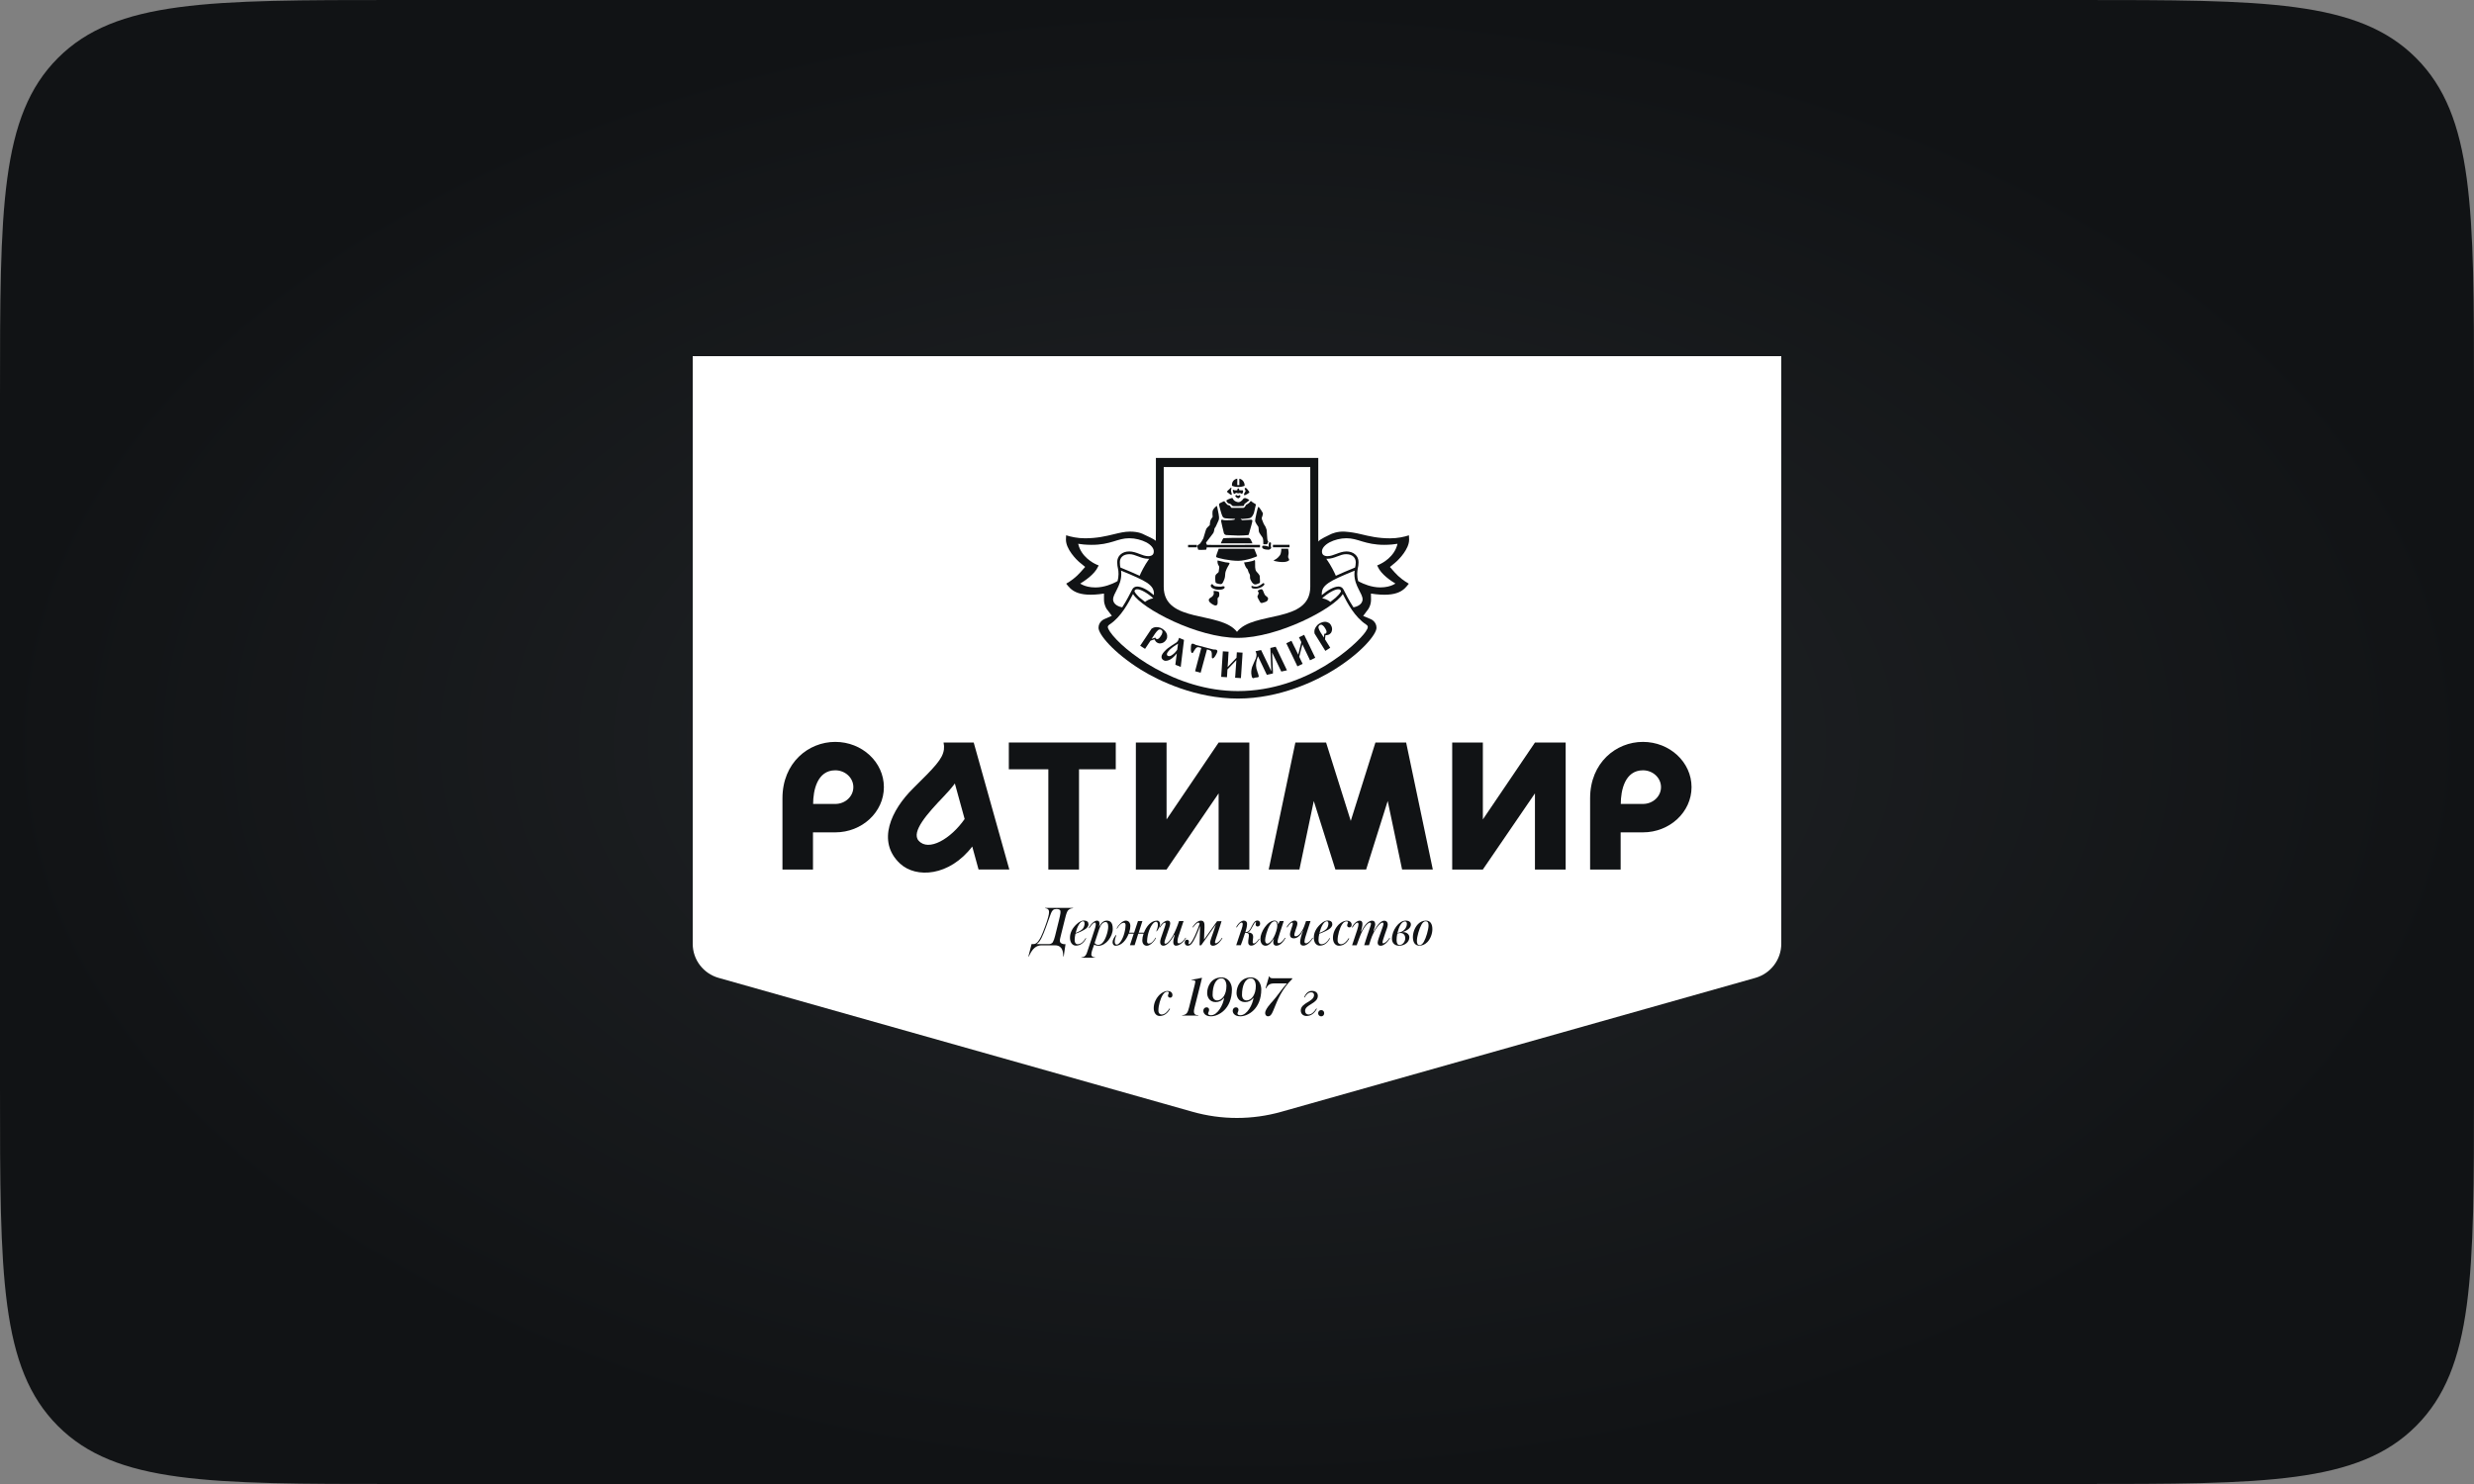 <?xml version="1.0" encoding="UTF-8"?> <svg xmlns="http://www.w3.org/2000/svg" width="250" height="150" viewBox="0 0 250 150" fill="none"><rect x="0" y="0" width="250" height="150" fill="#808080" stroke="none"/><path d="M0 40C0 21.144 0 11.716 5.858 5.858C11.716 0 21.144 0 40 0H210C228.856 0 238.284 0 244.142 5.858C250 11.716 250 21.144 250 40V110C250 128.856 250 138.284 244.142 144.142C238.284 150 228.856 150 210 150H40C21.144 150 11.716 150 5.858 144.142C0 138.284 0 128.856 0 110V40Z" fill="url(#paint0_radial_821_4719)"></path><path d="M180 36H70V95.397C70 97.004 71.071 98.405 72.619 98.842L120.497 112.374C123.439 113.209 126.548 113.209 129.49 112.374L177.381 98.842C178.929 98.405 180 96.991 180 95.397V36Z" fill="white"></path><path d="M166.018 74.989C163.31 74.989 160.682 77.087 160.682 80.688V87.891H163.768V84.133H166.018C168.726 84.133 170.932 82.084 170.932 79.561C170.932 77.038 168.726 74.989 166.018 74.989ZM166.018 81.261H163.781C163.781 79.892 164.195 77.861 166.018 77.861C167.029 77.861 167.846 78.621 167.846 79.561C167.846 80.5 167.029 81.261 166.018 81.261Z" fill="#111315"></path><path d="M84.404 74.989C81.695 74.989 79.068 77.087 79.068 80.688V87.891H82.153V84.133H84.404C87.112 84.133 89.317 82.084 89.317 79.561C89.317 77.038 87.112 74.989 84.404 74.989ZM84.404 81.261H82.167C82.167 79.892 82.58 77.861 84.404 77.861C85.414 77.861 86.232 78.621 86.232 79.561C86.232 80.5 85.414 81.261 84.404 81.261Z" fill="#111315"></path><path d="M142.092 75.056H138.988L136.496 82.974L134.003 75.056H130.899L128.204 87.887H131.308L132.759 80.966L134.942 87.887H138.045H138.041H138.05L140.229 80.961L141.683 87.887H144.787L142.092 75.056Z" fill="#111315"></path><path d="M155.108 75.056L149.844 82.827V75.056H146.746V87.891H149.844V87.887L155.108 80.192V87.891H158.212V75.056H155.108Z" fill="#111315"></path><path d="M123.143 75.056L117.883 82.827V75.056H114.78V87.891H117.883V87.887L123.143 80.192V87.891H126.246V75.056H123.143Z" fill="#111315"></path><path d="M101.943 77.758H105.936V87.891H109.035V77.758H112.749V75.051H101.943V77.758Z" fill="#111315"></path><path d="M95.349 75.056C95.399 75.288 95.412 75.525 95.385 75.745C95.26 76.725 94.438 77.543 92.259 79.7C90.081 81.856 88.549 85.037 90.943 87.283C92.565 88.804 95.942 88.58 98.246 85.565L98.884 87.887H101.992L98.395 75.056H95.349ZM92.83 84.979C92.039 84.079 93.746 82.196 95.367 80.5C95.718 80.133 96.113 79.7 96.49 79.194L97.478 82.782C96.086 84.791 93.827 86.111 92.83 84.974V84.979Z" fill="#111315"></path><path d="M116.796 54.566L116.805 53.469V46.289H133.213V54.467L133.226 54.74C133.397 54.472 134.174 54.163 134.475 53.997C134.52 53.971 135.135 53.68 135.921 53.738C136.455 53.778 136.967 53.859 137.565 54.006C138.355 54.194 139.245 54.413 140.466 54.413C141.234 54.413 141.89 54.266 142.375 54.109C142.389 54.23 142.393 54.373 142.393 54.548C142.393 55.501 141.356 56.565 140.992 56.865L140.453 57.308L140.911 57.831C141.383 58.368 141.922 58.744 142.362 58.999C141.931 59.54 141.356 60.44 138.535 59.997L138.544 60.619C138.544 61.178 138.265 61.567 138.265 61.567L137.749 62.256L138.539 62.592C138.598 62.618 139.096 62.864 139.096 63.459C139.096 64.113 137.619 65.942 134.838 67.678C133.006 68.824 129.336 70.609 125.092 70.609C120.848 70.609 117.097 68.824 115.265 67.678C112.489 65.942 111.007 64.113 111.007 63.459C111.007 62.847 111.541 62.605 111.564 62.592L112.354 62.243L111.838 61.567C111.838 61.567 111.559 61.173 111.559 60.619V59.997C108.765 60.431 108.182 59.549 107.75 59.008C107.75 59.004 107.741 58.999 107.741 58.995C108.182 58.744 108.721 58.364 109.192 57.827L109.655 57.303L109.116 56.861C108.725 56.538 107.714 55.492 107.714 54.543C107.714 54.369 107.723 54.221 107.732 54.105C108.217 54.261 108.873 54.409 109.641 54.409C110.858 54.409 111.752 54.194 112.543 54.002C113.136 53.859 113.648 53.733 114.187 53.733C115.13 53.733 115.566 54.015 115.57 54.015C115.925 54.181 116.576 54.467 116.801 54.664V54.561L116.796 54.566Z" fill="#111315"></path><path fill-rule="evenodd" clip-rule="evenodd" d="M139.222 57.272L139.164 57.142L139.299 57.102C139.299 57.102 139.316 57.084 139.357 57.066C139.676 56.932 140.92 56.292 141.221 54.964C140.956 55.013 140.453 55.071 139.882 55.071C138.907 55.071 138.243 54.901 137.677 54.736C137.098 54.557 136.64 54.404 136.056 54.404C135.472 54.404 134.829 54.566 134.358 54.816C133.873 55.076 133.585 55.42 133.585 55.738C133.585 55.917 133.639 56.02 133.72 56.091C133.814 56.163 133.945 56.216 134.133 56.216C134.753 56.216 135.301 55.756 136.056 55.738C136.415 55.738 136.734 55.849 136.945 56.046C137.17 56.234 137.282 56.512 137.282 56.82C137.282 57.102 137.246 57.286 137.205 57.451C137.183 57.617 137.147 57.769 137.147 58.024C137.147 58.279 137.183 58.52 137.241 58.731C137.277 58.749 137.331 58.78 137.394 58.82C137.753 59.004 138.58 59.375 139.469 59.375C140.066 59.375 140.498 59.245 140.768 59.115C140.875 59.062 140.951 59.026 141.01 58.986C140.596 58.731 139.572 58.078 139.218 57.268M133.567 60.041C133.567 59.576 133.734 59.281 134.259 58.914C134.753 58.574 135.602 58.207 136.887 57.679C136.882 57.787 136.864 57.899 136.864 58.028C136.864 58.659 137.089 59.156 137.295 59.563C137.502 59.97 137.695 60.301 137.69 60.578C137.69 60.856 137.52 61.057 137.313 61.187C137.111 61.312 136.882 61.37 136.77 61.388C136.316 60.708 135.979 60.01 135.755 59.576C135.66 59.375 135.454 59.281 135.243 59.285C134.789 59.299 134.169 59.639 133.563 60.153V60.041M138.027 63.111C136.9 62.372 136.128 60.927 135.692 60.041C134.789 61.5 129.17 64.475 125.083 64.475C120.996 64.475 115.399 61.518 114.492 60.041C114.038 60.927 113.27 62.372 112.139 63.111C111.981 63.222 111.95 63.294 111.945 63.37C111.945 63.477 112.026 63.647 112.174 63.867C113.45 65.732 118.75 69.853 125.083 69.853C128.609 69.853 131.641 68.654 133.882 67.303C136.123 65.951 137.596 64.439 137.987 63.867C138.135 63.647 138.229 63.477 138.216 63.37C138.216 63.294 138.194 63.222 138.023 63.111M116.599 60.041C116.599 60.077 116.599 60.118 116.599 60.153C115.997 59.634 115.39 59.299 114.923 59.285C114.717 59.285 114.51 59.379 114.416 59.576C114.191 60.006 113.85 60.704 113.401 61.388C113.288 61.37 113.059 61.312 112.857 61.187C112.646 61.057 112.48 60.856 112.48 60.578C112.48 60.301 112.668 59.97 112.875 59.563C113.082 59.156 113.306 58.659 113.306 58.028C113.306 57.899 113.288 57.787 113.288 57.679C114.573 58.207 115.417 58.578 115.925 58.914C116.441 59.285 116.608 59.581 116.608 60.041M112.929 58.731C112.987 58.525 113.028 58.283 113.028 58.024C113.028 57.764 113.005 57.617 112.969 57.451C112.934 57.286 112.893 57.102 112.893 56.82C112.893 56.512 113.01 56.234 113.23 56.046C113.441 55.845 113.76 55.738 114.119 55.738C114.874 55.751 115.422 56.221 116.042 56.216C116.23 56.216 116.36 56.167 116.455 56.091C116.531 56.024 116.59 55.921 116.59 55.738C116.603 55.42 116.307 55.071 115.831 54.816C115.345 54.57 114.721 54.404 114.119 54.404C113.517 54.404 113.077 54.557 112.498 54.736C111.932 54.906 111.267 55.076 110.288 55.071C109.722 55.071 109.215 55.013 108.95 54.964C109.25 56.292 110.495 56.932 110.814 57.066C110.854 57.084 110.885 57.102 110.885 57.102L111.02 57.142L110.962 57.272C110.593 58.082 109.569 58.731 109.156 58.99C109.215 59.026 109.304 59.066 109.399 59.12C109.677 59.25 110.095 59.379 110.697 59.379C111.582 59.379 112.413 59.013 112.767 58.825C112.839 58.789 112.884 58.753 112.92 58.735M116.127 56.48C116.105 56.48 116.069 56.48 116.033 56.48C115.278 56.48 114.735 56.002 114.11 56.015C113.486 56.024 113.167 56.36 113.163 56.825C113.163 57.066 113.185 57.219 113.221 57.366C114.016 57.697 114.654 57.957 115.161 58.198C115.296 57.881 115.615 57.201 116.127 56.48ZM114.654 59.706C114.712 59.603 114.771 59.563 114.919 59.563C115.26 59.558 115.92 59.916 116.54 60.471C116.109 60.547 115.822 60.748 115.709 60.842C115.669 60.82 115.633 60.784 115.592 60.748C115.274 60.52 115.031 60.301 114.878 60.118C114.708 59.934 114.636 59.786 114.636 59.728C114.636 59.711 114.649 59.711 114.649 59.706M135.229 59.563C134.888 59.558 134.228 59.916 133.608 60.471C134.039 60.547 134.322 60.748 134.434 60.842C134.475 60.82 134.511 60.784 134.551 60.748C134.87 60.52 135.112 60.301 135.27 60.118C135.436 59.934 135.512 59.786 135.508 59.728C135.508 59.711 135.494 59.711 135.494 59.706C135.449 59.603 135.377 59.563 135.229 59.563ZM136.927 57.366C136.132 57.697 135.494 57.957 134.987 58.198C134.852 57.881 134.533 57.201 134.026 56.48C134.048 56.48 134.084 56.48 134.12 56.48C134.874 56.48 135.418 56.002 136.042 56.015C136.666 56.024 136.985 56.36 137.003 56.825C137.003 57.066 136.967 57.219 136.931 57.366" fill="white"></path><path fill-rule="evenodd" clip-rule="evenodd" d="M132.404 59.303C132.404 63.057 126.641 61.724 124.998 63.867C123.358 61.724 117.596 63.057 117.596 59.303V47.206H132.404V59.308V59.303Z" fill="white"></path><path d="M125.236 48.378V49.036H125.029V48.378C124.724 48.432 124.49 48.66 124.49 49.009C124.49 49.04 124.49 49.072 124.495 49.103C124.674 49.179 124.894 49.224 125.132 49.224C125.37 49.224 125.59 49.179 125.77 49.103C125.77 49.072 125.77 49.103 125.77 49.072C125.77 48.723 125.537 48.436 125.227 48.383" fill="#111315"></path><path d="M124.4 49.278C124.369 49.295 124.086 49.568 124.05 49.608C124.014 49.649 123.947 49.68 124.018 49.743C124.095 49.805 124.27 49.935 124.292 49.958C124.315 49.98 124.409 50.029 124.445 50.029C124.481 50.029 124.481 49.931 124.445 49.828C124.409 49.729 124.369 49.555 124.396 49.51C124.418 49.465 124.45 49.349 124.432 49.309C124.414 49.273 124.396 49.273 124.396 49.273" fill="#111315"></path><path d="M125.775 49.371C125.775 49.371 125.82 49.327 125.842 49.313C125.864 49.3 125.95 49.336 125.99 49.389C126.035 49.443 126.246 49.703 126.255 49.734C126.26 49.765 126.161 49.873 126.035 49.935C125.914 49.998 125.77 50.092 125.73 50.047C125.685 50.002 125.716 49.877 125.775 49.801C125.833 49.725 125.878 49.622 125.864 49.586C125.851 49.55 125.748 49.416 125.775 49.371Z" fill="#111315"></path><path d="M125.132 49.38C125.132 49.38 125.06 49.38 125.06 49.389C125.06 49.398 125.034 49.55 125.025 49.555C125.016 49.555 124.791 49.573 124.742 49.555C124.692 49.537 124.62 49.492 124.598 49.506C124.575 49.519 124.566 49.595 124.598 49.689C124.629 49.783 124.665 49.904 124.701 49.922C124.71 49.926 124.796 49.904 124.836 49.868C124.881 49.832 124.908 49.805 124.926 49.819C124.944 49.828 125.087 49.864 125.119 49.864C125.195 49.864 125.281 49.823 125.308 49.832C125.334 49.841 125.447 49.899 125.474 49.908C125.501 49.917 125.573 49.855 125.595 49.801C125.617 49.747 125.622 49.582 125.595 49.564C125.568 49.55 125.24 49.564 125.231 49.555C125.222 49.55 125.209 49.38 125.2 49.38H125.132Z" fill="#111315"></path><path d="M125.105 50.114C125.159 50.114 125.258 50.047 125.281 50.038C125.303 50.029 125.33 50.096 125.343 50.159C125.357 50.221 125.299 50.262 125.267 50.28C125.236 50.297 125.177 50.365 125.141 50.374C125.105 50.378 124.971 50.302 124.926 50.262C124.876 50.221 124.822 50.163 124.831 50.127C124.836 50.092 124.885 50.029 124.917 50.029C124.948 50.029 125.047 50.118 125.105 50.114Z" fill="#111315"></path><path d="M123.735 50.687C123.776 50.745 124.005 51.013 124.032 51.027C124.059 51.036 124.27 51.089 124.301 51.13C124.328 51.17 124.4 51.331 124.463 51.335C124.526 51.344 125.559 51.335 125.626 51.335C125.694 51.335 125.784 51.259 125.815 51.201C125.847 51.143 125.923 51.004 125.968 50.995C126.013 50.986 126.197 50.87 126.228 50.83C126.26 50.79 126.394 50.62 126.412 50.642C126.43 50.66 126.664 50.843 126.695 50.848C126.731 50.852 126.911 50.973 126.911 50.991C126.911 51.004 126.745 51.725 126.722 51.814C126.7 51.899 126.538 52.32 126.278 52.373C126.035 52.427 125.55 52.454 125.523 52.458C125.496 52.467 125.339 52.405 125.37 52.445C125.411 52.494 125.501 52.584 125.555 52.579C125.608 52.575 126.332 52.534 126.39 52.53C126.448 52.521 126.556 52.552 126.556 52.646C126.556 52.74 126.341 53.514 126.305 53.617C126.269 53.724 126.197 54.069 126.147 54.082C126.098 54.1 125.29 54.145 125.128 54.136C124.966 54.127 123.983 54.087 123.924 54.082C123.866 54.078 123.731 54.038 123.677 53.899C123.628 53.76 123.417 52.767 123.408 52.74C123.399 52.713 123.381 52.548 123.426 52.543C123.47 52.543 123.529 52.512 123.646 52.57C123.7 52.597 124.306 52.584 124.414 52.575C124.521 52.566 124.782 52.539 124.795 52.485C124.809 52.431 124.769 52.436 124.661 52.436C124.553 52.436 123.933 52.414 123.825 52.387C123.718 52.36 123.619 52.369 123.52 52.167C123.417 51.966 123.192 51.094 123.188 51.036C123.188 50.977 123.179 50.915 123.286 50.852C123.394 50.794 123.601 50.7 123.641 50.682C123.682 50.664 123.713 50.646 123.735 50.682" fill="#111315"></path><path d="M127.154 51.237C127.216 51.188 127.607 51.823 127.621 51.872C127.634 51.922 127.576 52.159 127.549 52.212C127.522 52.261 127.468 52.378 127.522 52.499C127.58 52.619 127.692 52.991 127.778 53.08C127.863 53.17 127.989 53.496 128.002 53.581C128.016 53.671 128.052 54.575 128.088 54.628C128.124 54.682 128.169 54.727 128.16 54.767C128.146 54.807 128.07 54.897 128.07 54.923C128.07 54.95 128.092 55.004 127.989 55.013C127.89 55.022 127.706 55.013 127.684 55.013C127.661 55.013 127.652 54.99 127.657 54.888C127.661 54.789 127.657 54.467 127.585 54.342C127.508 54.221 127.257 53.886 127.225 53.774C127.189 53.666 127.189 53.291 127.154 53.241C127.118 53.192 126.839 52.812 126.83 52.642C126.826 52.476 127.091 51.277 127.154 51.228" fill="#111315"></path><path d="M122.954 51.125C122.99 51.116 123.116 51.837 123.147 51.975C123.179 52.114 123.214 52.427 123.147 52.579C123.035 52.834 122.824 53.308 122.779 53.349C122.734 53.384 122.729 53.389 122.729 53.407C122.729 53.42 122.671 53.796 122.604 53.881C122.536 53.966 122.168 54.454 122.128 54.507C122.087 54.561 121.858 54.843 121.867 54.874C121.876 54.906 121.961 55.044 121.961 55.071C121.961 55.098 127.324 55.071 127.324 55.071V55.326H121.939C121.939 55.326 121.921 55.541 121.867 55.563C121.818 55.581 121.108 55.59 121.077 55.563C121.05 55.536 120.973 55.205 121.009 55.147C121.045 55.089 121.216 54.999 121.265 54.946C121.315 54.892 121.553 54.534 121.598 54.418C121.642 54.302 121.836 53.572 121.903 53.447C121.975 53.322 122.249 53.08 122.249 53.08C122.249 53.08 122.267 52.709 122.334 52.566C122.406 52.418 122.541 52.244 122.541 52.244C122.541 52.244 122.478 51.747 122.568 51.559C122.658 51.371 122.923 51.143 122.949 51.134" fill="#111315"></path><path d="M130.307 55.067H128.631V55.317H130.307V55.067Z" fill="#111315"></path><path d="M129.476 55.465H130.167C130.167 55.465 130.23 55.818 130.217 55.926C130.199 56.029 130.145 56.319 130.181 56.368C130.217 56.418 130.307 56.592 130.262 56.633C130.131 56.749 129.92 56.82 129.547 56.811C129.175 56.807 128.703 56.682 128.703 56.682C128.703 56.682 128.766 56.588 128.851 56.561C128.941 56.538 129.336 56.239 129.413 55.957C129.489 55.671 129.476 55.465 129.476 55.465Z" fill="#111315"></path><path d="M126.565 54.923C126.498 54.753 126.394 54.557 126.385 54.534C126.341 54.454 126.228 54.369 126.197 54.369H124.495C124.306 54.369 123.682 54.391 123.623 54.404C123.601 54.404 123.466 54.668 123.358 54.923H126.565Z" fill="#111315"></path><path d="M126.74 55.465H123.152C123.012 55.827 122.86 56.252 122.891 56.297C122.967 56.404 124.283 56.695 125.128 56.686C125.972 56.677 127.041 56.252 127.037 56.207C127.037 56.185 126.866 55.791 126.74 55.465Z" fill="#111315"></path><path d="M127.549 55.214C127.571 55.125 127.782 55.161 127.872 55.169C127.998 55.178 128.214 55.268 128.214 55.268C128.214 55.268 128.191 55.098 128.205 55.013C128.218 54.932 128.223 54.807 128.294 54.816C128.366 54.825 128.456 54.821 128.438 54.932C128.425 55.04 128.402 55.187 128.42 55.232C128.438 55.277 128.479 55.375 128.425 55.438C128.375 55.496 128.29 55.559 128.173 55.563C128.056 55.563 127.778 55.536 127.697 55.483C127.616 55.434 127.504 55.393 127.549 55.21" fill="#111315"></path><path d="M123.044 56.65C123.044 56.65 123.691 56.811 123.839 56.838C123.983 56.865 124.23 56.87 124.243 56.905C124.257 56.941 124.23 57.022 124.162 57.125C124.099 57.227 123.807 57.688 123.807 58.051C123.807 58.413 123.673 58.672 123.646 58.726C123.619 58.78 123.542 58.995 123.426 59.035C123.309 59.071 122.878 58.986 122.842 58.878C122.801 58.771 122.774 58.243 122.837 58.127C122.896 58.01 123.152 57.863 123.147 57.8C123.147 57.737 123.197 57.415 123.206 57.353C123.215 57.295 123.188 57.205 123.125 57.129C123.062 57.053 122.999 56.794 123.039 56.65" fill="#111315"></path><path d="M122.523 59.053C122.563 59.089 122.631 59.218 122.792 59.259C122.954 59.294 123.381 59.312 123.448 59.285C123.515 59.254 123.709 59.227 123.744 59.321C123.785 59.42 123.691 59.527 123.497 59.576C123.304 59.625 123.021 59.621 122.842 59.576C122.662 59.527 122.393 59.429 122.357 59.254C122.316 59.08 122.482 59.017 122.523 59.053Z" fill="#111315"></path><path d="M122.667 59.724C122.756 59.724 123.134 59.769 123.174 59.849C123.219 59.925 123.219 60.131 123.201 60.229C123.17 60.395 123.026 60.422 123.035 60.507C123.044 60.592 123.066 61.026 123.012 61.102C122.963 61.178 122.869 61.223 122.747 61.191C122.626 61.156 122.217 60.936 122.159 60.721C122.101 60.507 122.312 60.431 122.446 60.337C122.577 60.243 122.667 60.077 122.653 59.983C122.635 59.889 122.622 59.728 122.671 59.728" fill="#111315"></path><path d="M125.716 56.852C125.716 56.852 126.52 56.776 126.772 56.614C126.844 56.57 126.826 56.861 126.83 56.968C126.83 57.075 126.799 57.572 126.951 57.751C127.1 57.93 127.288 58.109 127.297 58.23C127.306 58.355 127.342 58.869 127.311 58.905C127.279 58.941 126.942 59.097 126.812 59.075C126.682 59.053 126.597 58.968 126.511 58.856C126.426 58.74 126.327 58.525 126.318 58.417C126.309 58.31 126.336 58.104 126.273 58.033C126.215 57.961 126.112 57.724 126.103 57.639C126.094 57.554 126.067 57.523 125.972 57.438C125.878 57.353 125.73 56.955 125.712 56.856" fill="#111315"></path><path d="M126.52 59.223C126.556 59.232 126.857 59.366 127.131 59.259C127.41 59.147 127.589 58.959 127.643 58.941C127.692 58.923 127.778 58.981 127.769 59.066C127.755 59.156 127.549 59.344 127.252 59.438C126.956 59.532 126.615 59.509 126.52 59.438C126.426 59.366 126.439 59.205 126.52 59.223Z" fill="#111315"></path><path d="M127.113 59.697C127.149 59.661 127.216 59.643 127.324 59.59C127.432 59.54 127.526 59.536 127.598 59.643C127.67 59.751 127.751 60.104 127.89 60.207C128.029 60.31 128.155 60.408 128.142 60.507C128.128 60.61 128.101 60.775 127.859 60.847C127.616 60.918 127.441 61.039 127.329 60.847C127.221 60.654 127.023 60.346 127.073 60.252C127.122 60.158 127.221 59.97 127.181 59.889C127.136 59.809 127.073 59.737 127.118 59.693" fill="#111315"></path><path d="M125.86 50.342C125.77 50.342 125.671 50.36 125.644 50.409C125.613 50.459 125.397 50.767 125.132 50.758C125.047 50.754 124.791 50.687 124.679 50.553C124.566 50.418 124.557 50.32 124.513 50.329C124.45 50.338 124.14 50.45 124.072 50.49C124.005 50.53 123.902 50.593 123.915 50.624C123.929 50.651 124.045 50.83 124.063 50.839C124.117 50.888 124.337 50.928 124.369 50.964C124.4 50.995 124.535 51.134 124.571 51.152C124.607 51.174 125.626 51.152 125.649 51.143C125.671 51.139 125.725 51.054 125.73 51.018C125.73 50.982 125.77 50.919 125.811 50.897C125.838 50.883 125.864 50.861 125.887 50.843C125.909 50.821 126.255 50.575 126.246 50.548C126.237 50.517 125.941 50.351 125.851 50.351" fill="#111315"></path><path d="M117.937 64.386C117.95 64.278 117.946 64.189 117.91 64.081C117.874 63.992 117.816 63.889 117.739 63.795C117.65 63.706 117.555 63.621 117.443 63.549C117.331 63.477 117.2 63.428 117.075 63.406C116.944 63.379 116.819 63.379 116.693 63.401C116.581 63.424 116.473 63.477 116.365 63.549C116.329 63.607 115.296 65.151 115.296 65.151L115.215 65.271L115.709 65.585L115.799 65.45L116.262 64.757L116.661 64.623C116.684 64.659 116.702 64.694 116.72 64.73C116.738 64.752 116.742 64.784 116.774 64.806C116.783 64.842 116.81 64.86 116.832 64.878C116.85 64.896 116.873 64.927 116.908 64.945C117.016 65.012 117.129 65.048 117.254 65.034C117.367 65.03 117.474 64.994 117.587 64.931C117.694 64.86 117.771 64.784 117.838 64.676C117.906 64.582 117.941 64.48 117.946 64.386M117.03 64.582C116.94 64.605 116.886 64.605 116.828 64.569C116.792 64.551 116.769 64.515 116.751 64.444L116.374 64.573L116.729 64.032C116.837 63.885 116.94 63.759 117.034 63.683C117.138 63.607 117.232 63.607 117.344 63.661C117.438 63.728 117.492 63.818 117.461 63.929C117.443 64.05 117.389 64.175 117.286 64.309C117.196 64.453 117.106 64.542 117.03 64.578" fill="#111315"></path><path d="M134.255 62.954C134.165 62.896 134.075 62.864 133.967 62.851C133.868 62.851 133.752 62.851 133.635 62.887C133.513 62.932 133.397 62.981 133.284 63.052C133.172 63.124 133.073 63.222 133.001 63.33C132.921 63.433 132.871 63.549 132.835 63.674C132.813 63.786 132.813 63.907 132.835 64.032C132.871 64.09 133.85 65.665 133.85 65.665L133.931 65.79L134.421 65.473L134.335 65.334L133.895 64.627L133.94 64.207C133.985 64.207 134.026 64.202 134.061 64.198C134.088 64.189 134.12 64.198 134.151 64.18C134.183 64.189 134.214 64.166 134.241 64.157C134.264 64.148 134.304 64.14 134.335 64.117C134.443 64.046 134.52 63.961 134.56 63.84C134.605 63.737 134.618 63.621 134.605 63.5C134.582 63.37 134.546 63.272 134.479 63.164C134.425 63.061 134.34 62.99 134.259 62.945M134.057 63.858C134.043 63.947 134.017 64.001 133.963 64.037C133.931 64.064 133.886 64.064 133.819 64.055L133.778 64.448L133.433 63.902C133.338 63.741 133.271 63.598 133.239 63.482C133.213 63.357 133.253 63.267 133.347 63.191C133.451 63.133 133.554 63.12 133.639 63.196C133.743 63.263 133.837 63.366 133.913 63.513C134.008 63.656 134.052 63.773 134.052 63.858" fill="#111315"></path><path d="M119.334 67.24L119.379 66.864L119.626 64.837C119.63 64.784 119.639 64.73 119.644 64.681L119.141 64.471C119.136 64.511 119.127 64.551 119.114 64.578C119.109 64.591 119.1 64.609 119.091 64.623C119.078 64.663 119.06 64.699 119.06 64.717C119.028 64.793 118.975 64.846 118.921 64.905C118.867 64.958 118.777 65.016 118.656 65.084C118.548 65.155 118.458 65.213 118.422 65.236C118.265 65.347 118.135 65.442 117.995 65.535C117.87 65.634 117.762 65.741 117.659 65.853C117.555 65.965 117.47 66.077 117.42 66.189C117.367 66.318 117.358 66.439 117.398 66.533C117.438 66.636 117.515 66.707 117.627 66.757C117.721 66.806 117.829 66.802 117.937 66.779C118.049 66.757 118.171 66.712 118.283 66.641C118.404 66.564 118.516 66.484 118.62 66.376C118.741 66.265 118.831 66.157 118.916 66.041L118.826 66.748L118.79 67.034L118.772 67.191L119.316 67.414L119.334 67.249V67.24ZM118.696 66.001C118.575 66.113 118.467 66.193 118.341 66.269C118.229 66.327 118.121 66.336 118.049 66.305C117.977 66.287 117.937 66.251 117.933 66.202C117.915 66.153 117.91 66.112 117.928 66.059L117.964 65.969C118.018 65.871 118.117 65.759 118.229 65.647C118.35 65.535 118.489 65.424 118.633 65.325C118.777 65.227 118.921 65.133 119.042 65.061L118.957 65.674C118.889 65.781 118.799 65.88 118.692 66.005" fill="#111315"></path><path d="M122.994 65.746C122.976 65.71 122.936 65.679 122.9 65.674C122.828 65.656 122.774 65.643 122.738 65.656C122.716 65.656 122.662 65.656 122.59 65.643C122.532 65.629 122.46 65.611 122.401 65.594C122.37 65.594 122.348 65.576 122.33 65.576C122.312 65.576 121.13 65.258 121.112 65.258C121.094 65.258 121.077 65.245 121.041 65.24C120.982 65.222 120.91 65.204 120.852 65.191C120.78 65.173 120.744 65.142 120.722 65.124C120.686 65.106 120.645 65.088 120.574 65.07C120.52 65.057 120.484 65.057 120.448 65.075C120.412 65.093 120.394 65.128 120.376 65.164C120.358 65.24 120.344 65.347 120.344 65.473C120.331 65.603 120.335 65.723 120.353 65.831C120.371 65.925 120.407 65.992 120.448 65.992C120.484 66.01 120.506 66.005 120.538 65.987C120.556 65.956 120.591 65.916 120.627 65.844C120.663 65.772 120.699 65.732 120.713 65.701C120.789 65.571 120.874 65.482 120.933 65.446C121.005 65.41 121.077 65.406 121.148 65.424C121.166 65.437 121.391 65.491 121.391 65.491L120.807 67.692L120.767 67.848L121.328 67.996L121.368 67.844L121.966 65.643L122.114 65.679C122.204 65.71 122.262 65.728 122.316 65.759C122.357 65.781 122.393 65.831 122.415 65.889C122.451 65.956 122.455 66.045 122.455 66.157C122.455 66.224 122.455 66.282 122.455 66.354C122.455 66.426 122.455 66.475 122.473 66.497C122.473 66.52 122.496 66.533 122.532 66.551C122.572 66.551 122.64 66.52 122.698 66.444C122.77 66.368 122.837 66.265 122.891 66.153C122.958 66.041 122.994 65.938 123.012 65.862C123.03 65.826 123.012 65.79 122.994 65.755" fill="#111315"></path><path d="M125.564 65.969L124.984 65.933L124.953 66.412V66.479L124.054 67.423L124.108 66.596H124.104L124.149 65.871L123.569 65.835L123.56 65.992L123.524 66.524L123.412 68.255L123.403 68.416L123.987 68.452L124.009 68.081L124.036 67.665L124.935 66.725L124.822 68.349H124.818L124.809 68.506L125.397 68.542L125.406 68.385L125.429 68.068L125.528 66.546L125.564 65.969Z" fill="#111315"></path><path d="M131.784 64.166L131.263 64.417L131.474 64.846L131.501 64.905L131.187 66.171L130.823 65.419L130.819 65.424L130.504 64.77L129.983 65.021L130.051 65.164L130.284 65.643L131.039 67.209H131.034L131.106 67.352L131.636 67.101L131.47 66.766L131.29 66.385L131.609 65.133L132.31 66.596V66.6L132.377 66.743L132.907 66.488L132.84 66.345L132.7 66.059L132.04 64.685H132.036L131.784 64.166Z" fill="#111315"></path><path d="M129.983 67.616L128.977 65.513C128.955 65.464 128.932 65.415 128.91 65.37L128.371 65.495C128.371 65.54 128.375 65.594 128.375 65.643L128.389 65.916L128.469 67.848L127.504 65.849C127.481 65.799 127.459 65.75 127.432 65.701L126.875 65.826C126.902 65.871 126.92 65.925 126.933 65.974C126.951 66.01 126.956 66.045 126.956 66.063C126.965 66.099 126.974 66.144 126.974 66.189C126.974 66.296 126.947 66.426 126.897 66.569C126.866 66.658 126.799 66.788 126.713 66.972C126.641 67.155 126.574 67.316 126.525 67.423C126.489 67.549 126.457 67.678 126.444 67.835C126.43 67.983 126.439 68.144 126.48 68.323C126.502 68.425 126.525 68.484 126.561 68.515C126.597 68.551 126.632 68.551 126.668 68.546C126.686 68.546 126.704 68.528 126.74 68.524C126.763 68.506 126.812 68.502 126.853 68.488C126.902 68.484 126.938 68.479 126.96 68.479C127.032 68.466 127.073 68.461 127.091 68.461C127.127 68.461 127.145 68.443 127.162 68.425C127.194 68.408 127.212 68.385 127.194 68.336L127.149 68.157C127.145 68.112 127.122 68.045 127.086 67.974C127.064 67.902 127.041 67.831 127.023 67.763C127.001 67.705 126.983 67.638 126.965 67.58C126.92 67.37 126.911 67.173 126.942 66.976C126.974 66.775 127.023 66.56 127.122 66.336L127.949 68.072L128.016 68.211L128.631 68.072V67.835L128.546 65.947L129.408 67.737C129.431 67.786 129.453 67.831 129.476 67.88L130.05 67.754L129.979 67.611L129.983 67.616Z" fill="#111315"></path><path d="M104.229 95.425H104.458C104.804 95.425 105.046 94.964 105.186 94.691C105.307 94.45 105.446 94.101 105.608 93.658C105.895 92.875 106.008 92.445 106.008 92.177C106.008 91.994 105.931 91.909 105.819 91.85C105.761 91.824 105.657 91.806 105.612 91.797V91.77H108.433V91.797C108.375 91.801 108.285 91.815 108.226 91.833C108.101 91.873 107.943 91.967 107.872 92.097C107.75 92.311 107.67 92.669 107.566 93.081L107.265 94.293C107.157 94.732 107.099 94.942 107.099 95.081C107.099 95.242 107.175 95.318 107.31 95.38C107.369 95.412 107.458 95.425 107.508 95.434H107.67L107.49 96.673H107.449C107.431 96.311 107.404 96.02 107.211 95.796C107.054 95.618 106.866 95.55 106.578 95.55H105.262C105.002 95.55 104.759 95.626 104.548 95.805C104.305 96.007 104.144 96.293 103.96 96.678H103.919L104.238 95.439L104.229 95.425ZM104.75 95.425H106.048C106.084 95.421 106.124 95.412 106.165 95.403C106.25 95.371 106.345 95.318 106.394 95.224C106.479 95.076 106.551 94.879 106.618 94.597L107.009 93.018C107.175 92.338 107.211 92.101 107.113 91.989C107.054 91.922 106.937 91.882 106.753 91.882C106.448 91.882 106.327 92.016 106.205 92.307C106.097 92.575 105.954 93.014 105.698 93.707C105.541 94.132 105.406 94.477 105.271 94.754C105.154 95 104.984 95.286 104.746 95.425" fill="#111315"></path><path d="M109.781 93.832C109.556 94.02 109.071 94.244 108.676 94.378C108.622 94.606 108.595 94.839 108.595 95.031C108.595 95.309 108.72 95.443 108.887 95.443C109.295 95.443 109.569 95.072 109.704 94.821L109.758 94.848C109.556 95.233 109.224 95.582 108.725 95.582C108.334 95.582 108.123 95.215 108.123 94.785C108.123 94.244 108.388 93.797 108.774 93.43C109.03 93.188 109.291 93.045 109.502 93.045C109.87 93.045 109.992 93.202 109.992 93.434C109.992 93.568 109.915 93.703 109.781 93.823M109.448 93.117C109.129 93.117 108.837 93.698 108.694 94.298C108.941 94.213 109.282 94.034 109.408 93.886C109.538 93.73 109.596 93.515 109.596 93.363C109.596 93.224 109.551 93.117 109.448 93.117Z" fill="#111315"></path><path d="M111.011 95.591C110.827 95.591 110.634 95.537 110.562 95.483C110.504 95.662 110.436 95.846 110.364 96.051C110.319 96.181 110.279 96.36 110.279 96.476C110.279 96.575 110.319 96.655 110.423 96.713C110.468 96.74 110.571 96.767 110.661 96.776V96.799H109.259L109.273 96.776C109.394 96.758 109.511 96.731 109.583 96.678C109.727 96.579 109.803 96.414 109.875 96.186C109.974 95.882 110.647 93.882 110.674 93.761C110.706 93.64 110.733 93.497 110.733 93.434C110.733 93.296 110.688 93.255 110.616 93.255C110.522 93.255 110.315 93.439 110.068 93.823L110.023 93.797C110.27 93.313 110.629 93.054 110.854 93.054C111.052 93.054 111.105 93.188 111.105 93.394C111.105 93.457 111.083 93.577 111.065 93.658H111.083C111.303 93.17 111.635 93.054 111.806 93.054C112.143 93.054 112.444 93.188 112.444 93.882C112.444 94.674 111.757 95.595 111.007 95.595M111.703 93.202C111.442 93.202 111.213 93.492 111.079 93.895L110.611 95.318C110.692 95.439 110.858 95.506 110.975 95.506C111.105 95.506 111.245 95.443 111.357 95.349C111.685 95.072 111.986 94.177 111.986 93.662C111.986 93.34 111.887 93.197 111.703 93.197" fill="#111315"></path><path d="M115.552 94.374H115.022L114.654 95.541H114.182L114.564 94.374H114.052C113.827 94.978 113.365 95.591 112.731 95.591C112.529 95.591 112.426 95.434 112.426 95.224C112.426 95 112.61 94.7 112.767 94.508L112.808 94.521C112.731 94.687 112.646 94.987 112.646 95.152C112.646 95.336 112.687 95.479 112.844 95.479C113.1 95.479 113.432 94.996 113.616 94.325C113.715 93.958 113.742 93.622 113.742 93.51C113.742 93.313 113.643 93.273 113.576 93.273C113.275 93.273 113.041 93.6 112.884 93.868L112.839 93.841C113.037 93.452 113.455 93.054 113.76 93.054C114.029 93.054 114.223 93.255 114.223 93.604C114.223 93.788 114.178 94.025 114.097 94.271H114.604L114.991 93.103H115.44L115.067 94.271H115.597C115.826 93.671 116.289 93.054 116.922 93.054C117.124 93.054 117.227 93.211 117.227 93.421C117.227 93.644 117.043 93.944 116.886 94.141L116.846 94.128C116.922 93.962 117.007 93.662 117.007 93.497C117.007 93.313 116.967 93.17 116.81 93.17C116.558 93.17 116.221 93.653 116.037 94.325C115.938 94.691 115.911 95.027 115.911 95.139C115.911 95.336 116.01 95.376 116.078 95.376C116.379 95.376 116.612 95.049 116.769 94.776L116.814 94.808C116.617 95.197 116.199 95.595 115.893 95.595C115.624 95.595 115.431 95.394 115.431 95.045C115.431 94.861 115.471 94.624 115.557 94.378" fill="#111315"></path><path d="M118.849 95.591C118.647 95.591 118.561 95.443 118.561 95.228C118.561 95.045 118.615 94.826 118.701 94.504H118.66C118.22 95.309 117.843 95.591 117.546 95.591C117.344 95.591 117.236 95.443 117.236 95.219C117.236 95.009 117.34 94.741 117.501 94.28C117.623 93.931 117.789 93.47 117.789 93.367C117.789 93.291 117.766 93.264 117.721 93.264C117.623 93.264 117.465 93.367 117.218 93.752L117.169 93.721C117.416 93.237 117.793 93.054 117.982 93.054C118.148 93.054 118.251 93.121 118.251 93.34C118.251 93.542 118.063 94.029 117.928 94.427C117.802 94.794 117.668 95.134 117.668 95.26C117.668 95.358 117.708 95.389 117.775 95.389C117.977 95.389 118.44 94.911 118.858 93.873C118.957 93.627 119.055 93.38 119.145 93.103H119.599C119.437 93.609 119.177 94.351 119.087 94.629C118.988 94.928 118.988 95.081 118.988 95.188C118.988 95.295 119.046 95.353 119.127 95.353C119.347 95.353 119.63 95.063 119.801 94.785L119.855 94.812C119.648 95.161 119.231 95.586 118.844 95.586" fill="#111315"></path><path d="M121.261 93.859C121.261 93.761 121.265 93.671 121.261 93.591C121.175 93.85 121.023 94.257 120.834 94.66C120.556 95.233 120.367 95.591 120.017 95.591C119.828 95.591 119.716 95.448 119.716 95.264C119.716 95.099 119.823 94.978 119.936 94.978C120.048 94.978 120.142 95.036 120.142 95.179C120.142 95.246 120.102 95.313 120.102 95.385C120.102 95.421 120.124 95.425 120.147 95.425C120.304 95.425 120.506 95.094 120.731 94.615C121 94.029 121.18 93.506 121.225 93.358C121.193 93.291 121.157 93.255 121.099 93.255C121 93.255 120.839 93.363 120.547 93.747L120.502 93.721C120.803 93.237 121.113 93.058 121.351 93.058C121.683 93.058 121.732 93.305 121.714 93.761L121.669 94.973L122.99 93.112H123.439C123.439 93.112 123.197 93.917 123.035 94.383C122.914 94.732 122.774 95.139 122.774 95.242C122.774 95.318 122.797 95.345 122.842 95.345C123.03 95.345 123.304 95.076 123.475 94.799L123.533 94.826C123.327 95.174 122.95 95.595 122.563 95.595C122.384 95.595 122.28 95.479 122.28 95.291C122.28 95.09 122.469 94.624 122.604 94.231C122.671 94.025 122.788 93.698 122.869 93.443L121.382 95.546H121.216L121.261 93.864V93.859Z" fill="#111315"></path><path d="M125.442 94.002C125.541 93.703 125.581 93.51 125.581 93.407C125.581 93.309 125.537 93.251 125.465 93.251C125.366 93.251 125.218 93.358 124.971 93.747L124.917 93.716C125.164 93.233 125.501 93.054 125.689 93.054C125.891 93.054 126.017 93.175 126.017 93.381C126.017 93.559 125.977 93.81 125.847 94.217H125.891C126.094 94.217 126.237 94.092 126.377 93.837L126.534 93.537C126.695 93.233 126.835 93.045 127.068 93.045C127.248 93.045 127.338 93.184 127.338 93.363C127.338 93.528 127.23 93.649 127.082 93.649C126.974 93.649 126.884 93.573 126.884 93.443C126.884 93.363 126.924 93.327 126.924 93.255C126.924 93.219 126.902 93.215 126.88 93.215C126.83 93.215 126.74 93.331 126.61 93.577L126.448 93.868C126.327 94.087 126.219 94.204 126.08 94.244V94.253C126.466 94.253 126.668 94.414 126.628 94.776L126.588 95.143C126.565 95.34 126.646 95.367 126.704 95.367C126.83 95.367 127.05 95.166 127.221 94.888L127.275 94.915C127.073 95.255 126.749 95.582 126.444 95.582C126.215 95.582 126.094 95.425 126.138 95.076L126.197 94.656C126.237 94.365 126.116 94.289 125.878 94.289H125.82C125.82 94.289 125.806 94.311 125.806 94.325C125.581 95.009 125.487 95.269 125.384 95.537H124.921C125.096 95.031 125.343 94.28 125.433 93.998" fill="#111315"></path><path d="M128.986 95.591C128.824 95.591 128.663 95.51 128.663 95.206C128.663 95.143 128.703 94.987 128.73 94.884H128.717C128.613 95.072 128.492 95.228 128.384 95.336C128.204 95.514 128.074 95.591 127.89 95.591C127.648 95.591 127.365 95.43 127.365 94.884C127.365 94.235 128.07 93.049 128.811 93.049C129.008 93.049 129.13 93.193 129.157 93.407H129.17L129.318 93.103H129.723L129.341 94.262C129.179 94.745 129.098 95.09 129.098 95.192C129.098 95.277 129.139 95.336 129.215 95.336C129.44 95.336 129.682 95.054 129.848 94.79L129.907 94.817C129.7 95.166 129.372 95.586 128.986 95.586M128.815 93.121C128.613 93.121 128.469 93.269 128.303 93.533C128.038 93.958 127.841 94.767 127.841 95.018C127.841 95.269 127.935 95.376 128.056 95.376C128.164 95.376 128.263 95.318 128.402 95.179C128.51 95.072 128.609 94.937 128.708 94.758C128.91 94.387 129.071 93.828 129.071 93.577C129.071 93.309 128.991 93.117 128.815 93.117" fill="#111315"></path><path d="M131.38 95.228C131.38 95 131.488 94.517 131.685 94.074H131.667C131.411 94.539 131.115 94.844 130.751 94.844C130.477 94.844 130.351 94.696 130.351 94.468C130.351 94.298 130.41 94.119 130.495 93.864C130.616 93.515 130.643 93.434 130.643 93.358C130.643 93.282 130.621 93.255 130.576 93.255C130.477 93.255 130.32 93.358 130.073 93.743L130.019 93.716C130.266 93.233 130.643 93.049 130.832 93.049C130.998 93.049 131.102 93.148 131.102 93.336C131.102 93.501 131.034 93.667 130.917 94.011C130.819 94.302 130.792 94.409 130.792 94.504C130.792 94.588 130.846 94.638 130.926 94.638C131.227 94.638 131.56 94.231 131.793 93.622C131.82 93.546 131.888 93.376 131.977 93.099H132.431C132.269 93.604 132.027 94.307 131.901 94.741C131.874 94.835 131.82 95.04 131.82 95.183C131.82 95.286 131.879 95.349 131.959 95.349C132.18 95.349 132.462 95.058 132.633 94.781L132.687 94.808C132.48 95.157 132.076 95.582 131.717 95.582C131.474 95.582 131.376 95.434 131.376 95.219" fill="#111315"></path><path d="M134.421 93.832C134.196 94.02 133.711 94.244 133.316 94.378C133.262 94.606 133.235 94.839 133.235 95.031C133.235 95.309 133.361 95.443 133.527 95.443C133.936 95.443 134.21 95.072 134.344 94.821L134.398 94.848C134.196 95.233 133.864 95.582 133.365 95.582C132.974 95.582 132.763 95.215 132.763 94.785C132.763 94.244 133.028 93.797 133.415 93.43C133.671 93.188 133.931 93.045 134.142 93.045C134.511 93.045 134.632 93.202 134.632 93.434C134.632 93.568 134.555 93.703 134.421 93.823M134.088 93.117C133.769 93.117 133.478 93.698 133.334 94.298C133.581 94.213 133.922 94.034 134.048 93.886C134.178 93.73 134.237 93.515 134.237 93.363C134.237 93.224 134.192 93.117 134.088 93.117Z" fill="#111315"></path><path d="M136.348 93.738C136.199 93.738 136.132 93.64 136.132 93.519C136.132 93.484 136.154 93.416 136.163 93.394C136.181 93.34 136.222 93.278 136.222 93.251C136.222 93.17 136.159 93.13 136.056 93.13C135.912 93.13 135.768 93.224 135.633 93.416C135.364 93.814 135.166 94.53 135.166 95.04C135.166 95.318 135.328 95.443 135.494 95.443C135.853 95.443 136.141 95.076 136.28 94.83L136.339 94.866C136.136 95.251 135.795 95.591 135.301 95.591C134.91 95.591 134.695 95.233 134.695 94.803C134.695 94.262 134.942 93.792 135.283 93.448C135.526 93.202 135.872 93.058 136.078 93.058C136.334 93.058 136.586 93.179 136.586 93.479C136.586 93.618 136.518 93.743 136.348 93.743" fill="#111315"></path><path d="M139.496 95.591C139.316 95.591 139.213 95.474 139.213 95.286C139.213 95.085 139.402 94.615 139.536 94.217C139.662 93.85 139.802 93.506 139.802 93.381C139.802 93.282 139.757 93.255 139.685 93.255C139.487 93.255 138.849 93.922 138.499 95.031C138.499 95.031 138.418 95.295 138.337 95.541H137.852C138.14 94.606 138.279 94.222 138.279 94.222C138.4 93.855 138.539 93.475 138.539 93.385C138.539 93.287 138.499 93.26 138.432 93.26C138.229 93.26 137.758 93.712 137.376 94.772C137.376 94.772 137.187 95.273 137.093 95.546H136.631C136.792 95.04 137.053 94.293 137.143 94.011C137.241 93.712 137.277 93.519 137.277 93.416C137.277 93.318 137.237 93.26 137.169 93.26C137.071 93.26 136.914 93.376 136.666 93.761L136.613 93.725C136.86 93.242 137.201 93.058 137.39 93.058C137.592 93.058 137.673 93.166 137.673 93.381C137.673 93.564 137.623 93.819 137.533 94.137H137.574C137.964 93.331 138.364 93.058 138.656 93.058C138.858 93.058 138.966 93.206 138.966 93.434C138.966 93.555 138.89 93.801 138.782 94.141H138.818C139.258 93.336 139.595 93.063 139.891 93.063C140.093 93.063 140.233 93.211 140.233 93.439C140.233 93.649 140.125 93.909 139.963 94.374C139.842 94.723 139.703 95.143 139.703 95.246C139.703 95.322 139.725 95.349 139.77 95.349C139.959 95.349 140.233 95.081 140.403 94.803L140.462 94.83C140.255 95.179 139.878 95.6 139.491 95.6" fill="#111315"></path><path d="M142.043 93.054C142.393 93.054 142.573 93.211 142.573 93.443C142.573 93.788 142.222 94.052 141.742 94.208V94.222C142.043 94.186 142.416 94.383 142.416 94.736C142.416 95.242 141.926 95.591 141.387 95.591C140.88 95.591 140.659 95.26 140.659 94.879C140.659 94.034 141.356 93.054 142.038 93.054M141.531 94.302C141.45 94.302 141.347 94.32 141.203 94.36C141.149 94.588 141.126 94.826 141.126 95.022C141.126 95.345 141.23 95.514 141.428 95.514C141.755 95.514 142.002 95.17 142.002 94.839C142.002 94.49 141.787 94.307 141.531 94.307M141.212 94.302L141.374 94.262C141.593 94.204 141.742 94.146 141.904 93.984C142.083 93.806 142.168 93.573 142.168 93.381C142.168 93.242 142.101 93.135 141.98 93.135C141.62 93.135 141.347 93.707 141.212 94.302Z" fill="#111315"></path><path d="M144.23 95.228C144.019 95.452 143.718 95.586 143.44 95.586C143.009 95.586 142.788 95.277 142.775 94.763C142.766 94.284 142.959 93.747 143.296 93.403C143.512 93.179 143.808 93.054 144.087 93.054C144.531 93.054 144.742 93.385 144.742 93.922C144.742 94.387 144.549 94.893 144.23 95.233M144.069 93.121C143.861 93.121 143.736 93.296 143.637 93.466C143.426 93.841 143.17 94.683 143.179 95.121C143.184 95.389 143.264 95.528 143.458 95.528C143.664 95.528 143.79 95.349 143.889 95.179C144.1 94.808 144.342 94.002 144.356 93.573C144.36 93.269 144.275 93.126 144.073 93.126" fill="#111315"></path><path d="M118.238 100.843C118.09 100.843 118.022 100.744 118.022 100.624C118.022 100.588 118.045 100.521 118.054 100.498C118.072 100.445 118.112 100.382 118.112 100.355C118.112 100.275 118.049 100.234 117.946 100.234C117.802 100.234 117.659 100.328 117.524 100.521C117.254 100.919 117.057 101.635 117.057 102.145C117.057 102.422 117.218 102.547 117.385 102.547C117.744 102.547 118.031 102.181 118.171 101.935L118.229 101.97C118.027 102.355 117.685 102.695 117.191 102.695C116.801 102.695 116.585 102.337 116.585 101.908C116.585 101.366 116.832 100.897 117.173 100.552C117.416 100.306 117.762 100.163 117.968 100.163C118.224 100.163 118.476 100.284 118.476 100.583C118.476 100.722 118.409 100.847 118.238 100.847" fill="#111315"></path><path d="M121.373 99.223L120.708 101.854C120.668 102.011 120.645 102.154 120.645 102.225C120.645 102.476 120.767 102.552 120.852 102.583C120.892 102.597 121.032 102.615 121.095 102.619V102.65H119.455V102.619C119.509 102.615 119.558 102.61 119.612 102.597C119.716 102.574 119.832 102.516 119.918 102.418C120.035 102.288 120.088 102.087 120.16 101.814L120.668 99.783C120.69 99.68 120.789 99.331 120.789 99.237C120.789 99.179 120.776 99.138 120.726 99.112C120.663 99.076 120.443 99.053 120.389 99.049V99.022C120.524 99.018 120.794 98.964 121.023 98.924C121.207 98.888 121.378 98.839 121.431 98.839C121.458 98.839 121.467 98.848 121.458 98.879C121.436 98.964 121.4 99.08 121.364 99.228" fill="#111315"></path><path d="M122.366 102.726C121.768 102.726 121.598 102.382 121.598 102.167C121.598 101.952 121.755 101.818 121.921 101.818C122.087 101.818 122.181 101.921 122.181 102.073C122.181 102.136 122.163 102.194 122.137 102.261C122.096 102.36 122.078 102.4 122.078 102.436C122.078 102.539 122.172 102.623 122.366 102.623C123.062 102.623 123.623 101.509 123.7 100.865H123.677C123.457 101.161 123.165 101.29 122.842 101.29C122.199 101.29 121.984 100.744 121.984 100.382C121.984 99.68 122.411 98.798 123.43 98.798C124.171 98.798 124.486 99.46 124.486 99.997C124.486 101.984 123.138 102.726 122.37 102.726M123.43 98.888C122.855 98.888 122.536 99.613 122.536 100.566C122.536 100.87 122.693 101.12 122.999 101.12C123.506 101.12 123.933 100.525 123.933 99.662C123.933 99.281 123.776 98.888 123.43 98.888Z" fill="#111315"></path><path d="M125.335 102.726C124.737 102.726 124.566 102.382 124.566 102.167C124.566 101.952 124.724 101.818 124.89 101.818C125.056 101.818 125.15 101.921 125.15 102.073C125.15 102.136 125.132 102.194 125.105 102.261C125.065 102.36 125.047 102.4 125.047 102.436C125.047 102.539 125.141 102.623 125.335 102.623C126.031 102.623 126.592 101.509 126.668 100.865H126.646C126.426 101.161 126.134 101.29 125.811 101.29C125.168 101.29 124.953 100.744 124.953 100.382C124.953 99.68 125.379 98.798 126.399 98.798C127.14 98.798 127.454 99.46 127.454 99.997C127.454 101.984 126.107 102.726 125.339 102.726M126.399 98.888C125.824 98.888 125.505 99.613 125.505 100.566C125.505 100.87 125.662 101.12 125.968 101.12C126.475 101.12 126.902 100.525 126.902 99.662C126.902 99.281 126.745 98.888 126.399 98.888Z" fill="#111315"></path><path d="M130.563 98.968C129.525 100.006 129.143 100.955 128.645 102.194C128.487 102.574 128.353 102.726 128.128 102.726C127.944 102.726 127.845 102.561 127.845 102.395C127.845 102.028 128.371 101.451 128.636 101.161C129.085 100.659 129.592 99.885 130.033 99.42V99.402H128.779C128.33 99.402 128.146 99.528 127.931 99.903H127.886L128.24 98.682H128.276C128.303 98.785 128.357 98.879 128.586 98.879H130.589L130.567 98.973L130.563 98.968Z" fill="#111315"></path><path d="M131.443 102.145C131.443 101.331 132.786 101.277 132.786 100.57C132.786 100.396 132.665 100.302 132.494 100.302C132.251 100.302 132.045 100.449 131.829 100.825L131.775 100.798C131.964 100.418 132.179 100.158 132.584 100.158C132.93 100.158 133.168 100.346 133.168 100.659C133.168 101.451 131.879 101.527 131.879 102.181C131.879 102.395 132.022 102.547 132.224 102.547C132.584 102.547 132.871 102.181 133.01 101.935L133.069 101.97C132.867 102.355 132.525 102.695 132.031 102.695C131.703 102.695 131.447 102.494 131.447 102.149" fill="#111315"></path><path d="M133.504 102.731C133.338 102.731 133.199 102.597 133.199 102.413C133.199 102.23 133.338 102.096 133.504 102.096C133.671 102.096 133.81 102.212 133.81 102.413C133.81 102.615 133.671 102.731 133.504 102.731Z" fill="#111315"></path><path d="M120.951 55.076H120.057V55.322H120.951V55.076Z" fill="#111315"></path><defs><radialGradient id="paint0_radial_821_4719" cx="0" cy="0" r="1" gradientUnits="userSpaceOnUse" gradientTransform="translate(125 75) rotate(90) scale(75 125)"><stop stop-color="#222528"></stop><stop offset="1" stop-color="#111315"></stop></radialGradient></defs></svg> 